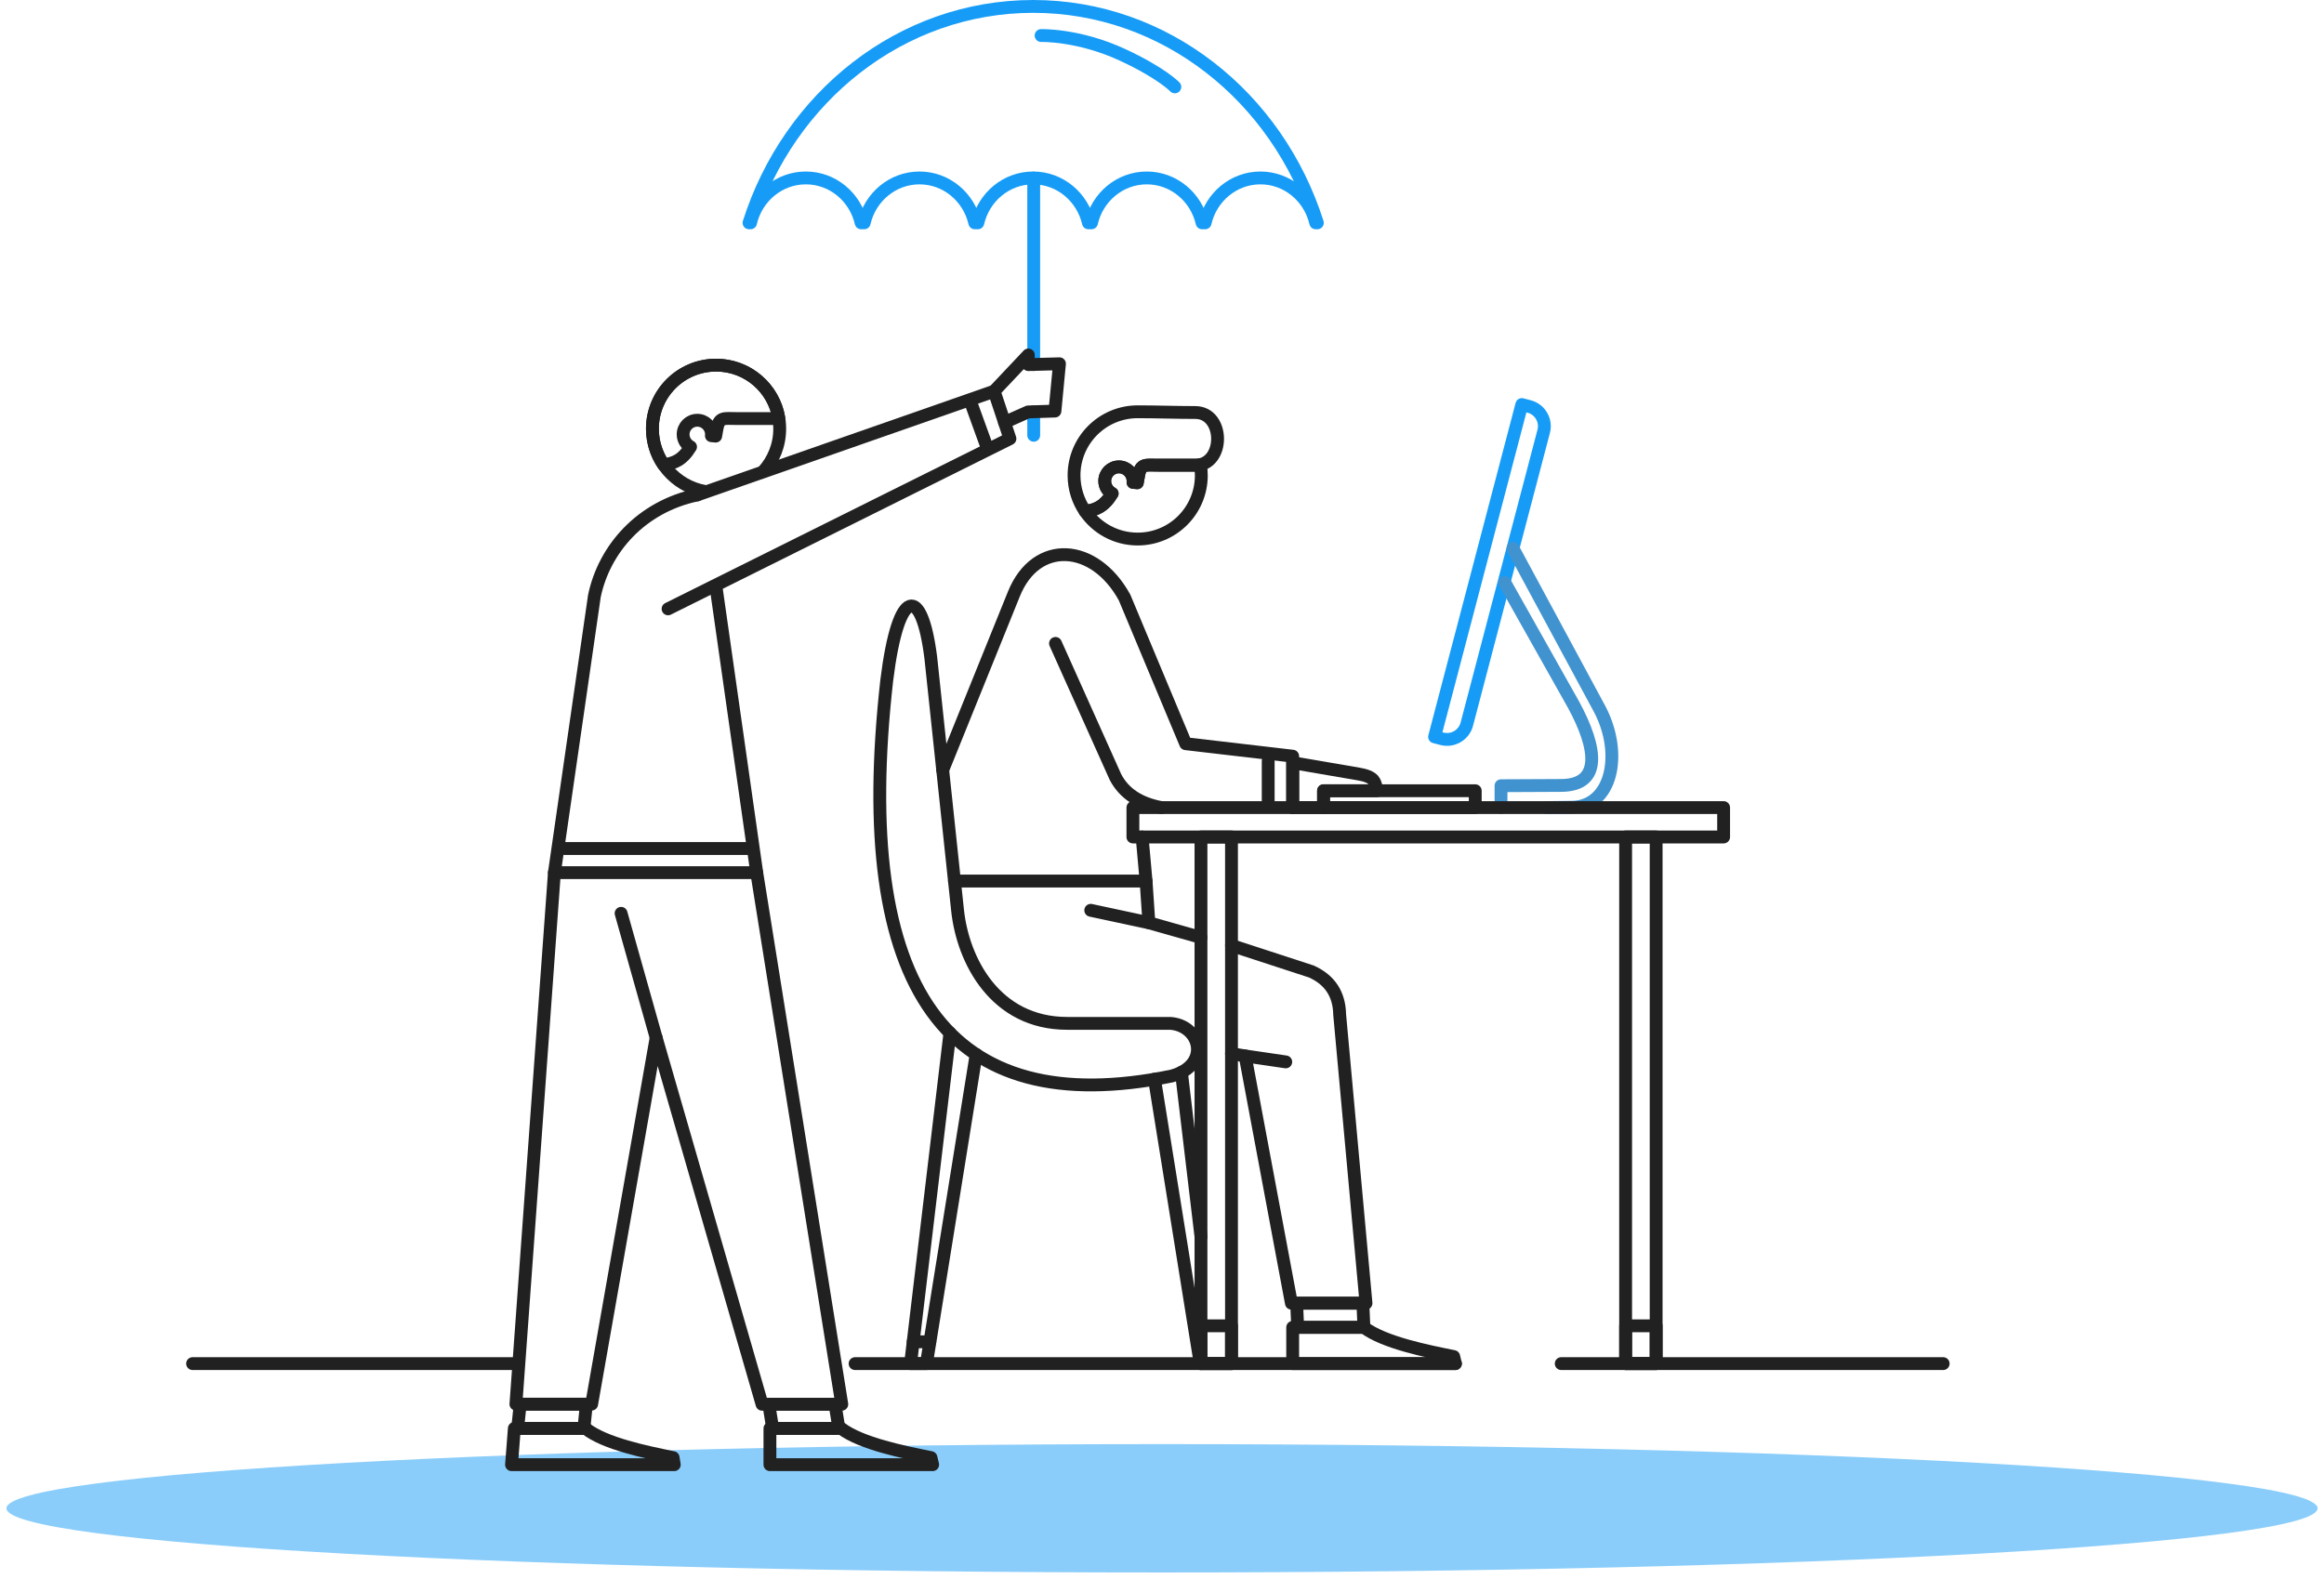 <?xml version="1.0" encoding="utf-8"?>
<svg width="362px" height="246px" viewBox="0 0 362 246" version="1.1" xmlns:xlink="http://www.w3.org/1999/xlink" xmlns="http://www.w3.org/2000/svg">
  <desc>Created with Lunacy</desc>
  <g id="Group-6" transform="translate(1 1)">
    <path d="M360 10.001C360 15.523 279.412 20 180.001 20C80.59 20 0 15.523 0 10.001C0 4.477 80.59 0 180.001 0C279.412 0 360 4.477 360 10.001" transform="translate(0 224)" id="Fill-1" fill="#169CF7" fill-opacity="0.5" stroke="none" />
    <g id="Group-54" transform="translate(29 0)">
      <path d="M13.589 0L14.737 0.301C16.423 0.743 17.44 2.487 16.998 4.171L5.017 49.813C4.575 51.497 2.831 52.515 1.147 52.073L0 51.772L13.589 0Z" transform="translate(193.459 62.031)" id="Stroke-1" fill="none" stroke="#169CF7" stroke-width="2" stroke-linecap="round" stroke-linejoin="round" />
      <path d="M0.591 0L11.281 18.993C15.085 25.977 15.657 31.545 9.43 31.608L0 31.653L0 35.057" transform="translate(203.805 89.766)" id="Stroke-3" fill="none" stroke="#4193CF" stroke-width="2" stroke-linecap="round" stroke-linejoin="round" />
      <path d="M0 0L13.544 25.113C17.172 32.097 15.378 40.277 9.151 40.34L5.273 40.385" transform="translate(205.671 84.438)" id="Stroke-5" fill="none" stroke="#4193CF" stroke-width="2" stroke-linecap="round" stroke-linejoin="round" />
      <path d="M0.5 0L0.5 29.051" transform="translate(130.517 26.756)" id="Stroke-7" fill="none" stroke="#169CF7" stroke-width="2" stroke-linecap="round" stroke-linejoin="round" />
      <path d="M0.5 0L0.5 3.665" transform="translate(130.518 63.154)" id="Stroke-9" fill="none" stroke="#169CF7" stroke-width="2" stroke-linecap="round" stroke-linejoin="round" />
      <path d="M44.265 0C64.838 0 82.303 14.118 88.53 33.719L88.272 33.719C87.348 29.707 83.844 26.723 79.66 26.723C75.476 26.723 71.97 29.707 71.047 33.719L70.57 33.719C69.646 29.707 66.141 26.723 61.958 26.723C57.774 26.723 54.268 29.707 53.345 33.719L52.868 33.719C51.944 29.707 48.439 26.723 44.256 26.723C40.072 26.723 36.568 29.707 35.644 33.719L35.167 33.719C34.244 29.707 30.738 26.723 26.554 26.723C22.37 26.723 18.866 29.707 17.942 33.719L17.465 33.719C16.541 29.707 13.035 26.723 8.852 26.723C4.668 26.723 1.163 29.707 0.24 33.719L0 33.719C6.228 14.118 23.693 0 44.265 0Z" transform="translate(86.671 0)" id="Stroke-11" fill="none" stroke="#169CF7" stroke-width="2" stroke-linecap="round" stroke-linejoin="round" />
      <path d="M0 4.583L92.014 4.583L92.014 0L0 0L0 4.583Z" transform="translate(146.468 124.823)" id="Stroke-13" fill="none" stroke="#212121" stroke-width="2" stroke-linecap="round" stroke-linejoin="round" />
      <path d="M0 82.051L4.754 82.051L4.754 0L0 0L0 82.051Z" transform="translate(157.071 129.406)" id="Stroke-15" fill="none" stroke="#212121" stroke-width="2" stroke-linecap="round" stroke-linejoin="round" />
      <path d="M0 82.051L4.754 82.051L4.754 0L0 0L0 82.051Z" transform="translate(223.217 129.406)" id="Stroke-16" fill="none" stroke="#212121" stroke-width="2" stroke-linecap="round" stroke-linejoin="round" />
      <path d="M0 5.893L4.754 5.893L4.754 0L0 0L0 5.893Z" transform="translate(223.217 205.564)" id="Stroke-17" fill="none" stroke="#212121" stroke-width="2" stroke-linecap="round" stroke-linejoin="round" />
      <path d="M0 5.893L4.754 5.893L4.754 0L0 0L0 5.893Z" transform="translate(157.071 205.564)" id="Stroke-18" fill="none" stroke="#212121" stroke-width="2" stroke-linecap="round" stroke-linejoin="round" />
      <path d="M17.953 0C18.047 0.547 18.097 1.109 18.097 1.682C18.097 7.157 13.657 11.597 8.183 11.597C4.785 11.597 1.786 9.885 0 7.278C1.63 7.085 2.949 6.574 4.208 4.502C3.521 4.128 3.054 3.399 3.054 2.561C3.054 1.342 4.042 0.354 5.261 0.354C6.48 0.354 7.468 1.342 7.468 2.561C7.468 2.629 7.464 2.698 7.458 2.765L8.124 2.826L8.325 1.691C8.661 -0.208 9.42 0.089 11.343 0.089L15.312 0.089L16.382 0.089L17.154 0.089C17.438 0.089 17.704 0.058 17.953 0Z" transform="translate(139.028 71.388)" id="Stroke-19" fill="none" stroke="#212121" stroke-width="2" stroke-linecap="round" stroke-linejoin="round" />
      <path d="M8.16 19.673C3.522 18.844 0 14.789 0 9.913C0 4.44 4.44 0 9.914 0C15.389 0 19.828 4.44 19.828 9.913C19.828 12.48 18.852 14.818 17.252 16.579" transform="translate(71.624 55.89)" id="Stroke-20" fill="none" stroke="#212121" stroke-width="2" stroke-linecap="round" stroke-linejoin="round" />
      <path d="M54.516 39.41L54.516 31.402L37.851 29.46L28.329 6.681C23.662 -1.818 14.552 -2.434 11.089 6.134L0 33.559" transform="translate(116.84 85.413)" id="Stroke-21" fill="none" stroke="#212121" stroke-width="2" stroke-linecap="round" stroke-linejoin="round" />
      <path d="M45.271 65.039L29.177 65.039C17.983 65.031 12.946 55.25 12.117 47.424L7.95 8.1C6.543 -3.267 2.902 -3.181 1.083 11.621C-4.316 59.865 10.474 80.407 45.454 73.247C51.619 71.57 50.032 65.391 45.271 65.039Z" transform="translate(107.039 93.406)" id="Stroke-22" fill="none" stroke="#212121" stroke-width="2" stroke-linecap="round" stroke-linejoin="round" />
      <path d="M0 0L9.347 20.835C10.669 23.357 13.049 24.938 16.489 25.577" transform="translate(134.41 99.246)" id="Stroke-23" fill="none" stroke="#212121" stroke-width="2" stroke-linecap="round" stroke-linejoin="round" />
      <path d="M0 0L29.845 0L30.286 6.5L38.397 8.795" transform="translate(118.673 136.271)" id="Stroke-24" fill="none" stroke="#212121" stroke-width="2" stroke-linecap="round" stroke-linejoin="round" />
      <path d="M0 0L12.441 4.061C15.321 5.355 16.791 7.592 16.85 10.771L20.953 55.74L9.333 55.74L2.125 17.217L0 16.863" transform="translate(161.824 146.303)" id="Stroke-25" fill="none" stroke="#212121" stroke-width="2" stroke-linecap="round" stroke-linejoin="round" />
      <path d="M0 0L10.316 0L10.479 3.765L0.163 3.765L0 0Z" transform="translate(171.973 202.043)" id="Stroke-26" fill="none" stroke="#212121" stroke-width="2" stroke-linecap="round" stroke-linejoin="round" />
      <path d="M0 0L10.316 0L10.921 3.765L0.604 3.765L0 0Z" transform="translate(89.753 217.789)" id="Stroke-27" fill="none" stroke="#212121" stroke-width="2" stroke-linecap="round" stroke-linejoin="round" />
      <path d="M0.78 0L0 0L0 5.649L25.349 5.649L25.085 4.547C20.884 3.7 14.238 2.376 11.097 0L0.78 0Z" transform="translate(171.355 205.808)" id="Stroke-28" fill="none" stroke="#212121" stroke-width="2" stroke-linecap="round" stroke-linejoin="round" />
      <path d="M0.779 0L0 0L0 5.649L25.348 5.649L25.084 4.546C20.883 3.7 14.237 2.376 11.096 0L0.779 0Z" transform="translate(89.929 221.554)" id="Stroke-29" fill="none" stroke="#212121" stroke-width="2" stroke-linecap="round" stroke-linejoin="round" />
      <path d="M0.808 6.865L0.192 0" transform="translate(147.71 129.406)" id="Stroke-30" fill="none" stroke="#212121" stroke-width="2" stroke-linecap="round" stroke-linejoin="round" />
      <path d="M93.512 0.5L0 0.5" transform="translate(103.192 210.957)" id="Stroke-31" fill="none" stroke="#212121" stroke-width="2" stroke-linecap="round" stroke-linejoin="round" />
      <path d="M50.704 0.5L0 0.5" transform="translate(0 210.957)" id="Stroke-32" fill="none" stroke="#212121" stroke-width="2" stroke-linecap="round" stroke-linejoin="round" />
      <path d="M59.493 0.5L0 0.5" transform="translate(213.186 210.957)" id="Stroke-33" fill="none" stroke="#212121" stroke-width="2" stroke-linecap="round" stroke-linejoin="round" />
      <path d="M10.212 3.347L2.468 51.519L0 51.519L6.131 0" transform="translate(111.838 159.938)" id="Stroke-34" fill="none" stroke="#212121" stroke-width="2" stroke-linecap="round" stroke-linejoin="round" />
      <path d="M0 0.5L2.591 0.5" transform="translate(112.243 207.555)" id="Stroke-35" fill="none" stroke="#212121" stroke-width="2" stroke-linecap="round" stroke-linejoin="round" />
      <path d="M7.239 25.624L4.19 0M0 1.077L7.122 45.384" transform="translate(149.832 166.073)" id="Stroke-36" fill="none" stroke="#212121" stroke-width="2" stroke-linecap="round" stroke-linejoin="round" />
      <path d="M1.73 15.509C3.36 15.317 4.68 14.806 5.94 12.733C5.252 12.359 4.785 11.63 4.785 10.792C4.785 9.574 5.773 8.586 6.992 8.586C8.211 8.586 9.2 9.574 9.2 10.792C9.2 10.861 9.195 10.929 9.189 10.996L9.855 11.057L10.057 9.922C10.392 8.024 11.151 8.321 13.074 8.321L19.699 8.321C18.937 3.604 14.846 0 9.914 0C4.44 0 0 4.44 0 9.913C0 11.989 0.639 13.916 1.73 15.509Z" transform="translate(71.624 55.89)" id="Stroke-37" fill="none" stroke="#212121" stroke-width="2" stroke-linecap="round" stroke-linejoin="round" />
      <path d="M18.885 0.114C23.52 0.114 23.517 8.321 18.885 8.321L18.113 8.321L17.043 8.321L13.073 8.321C11.151 8.321 10.391 8.024 10.056 9.923L9.855 11.058L9.189 10.996C9.195 10.929 9.199 10.861 9.199 10.793C9.199 9.574 8.211 8.586 6.992 8.586C5.773 8.586 4.785 9.574 4.785 10.793C4.785 11.631 5.252 12.36 5.939 12.734C4.679 14.807 3.36 15.318 1.729 15.51C0.638 13.917 0 11.99 0 9.914C0 4.44 4.44 0 9.914 0C12.894 0 15.894 0.114 18.885 0.114Z" transform="translate(137.297 63.156)" id="Stroke-38" fill="none" stroke="#212121" stroke-width="2" stroke-linecap="round" stroke-linejoin="round" />
      <path d="M0 2.623L23.631 2.623L23.631 0L0 0L0 2.623Z" transform="translate(176.161 122.2)" id="Stroke-39" fill="none" stroke="#212121" stroke-width="2" stroke-linecap="round" stroke-linejoin="round" />
      <path d="M0 6.994L4.805 6.994L4.805 4.371L13.094 4.371C13.094 4.371 13.049 3.609 12.708 2.935C12.346 2.218 11.178 1.921 10.273 1.766L0 0L0 6.994Z" transform="translate(171.356 117.829)" id="Stroke-40" fill="none" stroke="#212121" stroke-width="2" stroke-linecap="round" stroke-linejoin="round" />
      <path d="M37.511 0L5.994 0L0 82.808L11.796 82.808L21.841 25.707L38.336 82.83L50.76 82.83L37.511 0Z" transform="translate(50.363 134.959)" id="Stroke-41" fill="none" stroke="#212121" stroke-width="2" stroke-linecap="round" stroke-linejoin="round" />
      <path d="M5.458 19.368L0 0" transform="translate(66.745 141.298)" id="Stroke-42" fill="none" stroke="#212121" stroke-width="2" stroke-linecap="round" stroke-linejoin="round" />
      <path d="M0.389 0L10.705 0L10.316 3.765L0 3.765L0.389 0Z" transform="translate(50.634 217.789)" id="Stroke-43" fill="none" stroke="#212121" stroke-width="2" stroke-linecap="round" stroke-linejoin="round" />
      <path d="M1.215 0L0.435 0L0 5.649L25.348 5.649L25.169 4.546C21.033 3.7 14.49 2.376 11.531 0L1.215 0Z" transform="translate(49.68 221.554)" id="Stroke-44" fill="none" stroke="#212121" stroke-width="2" stroke-linecap="round" stroke-linejoin="round" />
      <path d="M22.271 0C13.445 1.849 7.75 8.476 6.229 15.758L0 58.854M31.517 58.854L25.159 14.215" transform="translate(56.357 76.105)" id="Stroke-45" fill="none" stroke="#212121" stroke-width="2" stroke-linecap="round" stroke-linejoin="round" />
      <path d="M0 33.91L53.253 7.395L50.789 0L5.9 15.688L4.567 16.154" transform="translate(74.061 59.952)" id="Stroke-46" fill="none" stroke="#212121" stroke-width="2" stroke-linecap="round" stroke-linejoin="round" />
      <path d="M1.621 10.507L5.285 8.872L9.474 8.739L10.18 1.367L5.329 1.5L5.329 0L0 5.644" transform="translate(124.849 54.307)" id="Stroke-47" fill="none" stroke="#212121" stroke-width="2" stroke-linecap="round" stroke-linejoin="round" />
      <path d="M9.059 1.942L0 0" transform="translate(139.9 140.829)" id="Stroke-48" fill="none" stroke="#212121" stroke-width="2" stroke-linecap="round" stroke-linejoin="round" />
      <path d="M0 0.036L6.328 0.964" transform="translate(163.949 163.483)" id="Stroke-49" fill="none" stroke="#212121" stroke-width="2" stroke-linecap="round" stroke-linejoin="round" />
      <path d="M0 0.5L28.5 0.5" transform="translate(57.917 130.703)" id="Stroke-50" fill="none" stroke="#212121" stroke-width="2" stroke-linecap="round" stroke-linejoin="round" />
      <path d="M0.5 0L0.5 6.5" transform="translate(167.042 117.578)" id="Stroke-51" fill="none" stroke="#212121" stroke-width="2" stroke-linecap="round" stroke-linejoin="round" />
      <path d="M0 0L2.625 7.25" transform="translate(121.167 61.578)" id="Stroke-52" fill="none" stroke="#212121" stroke-width="2" stroke-linecap="round" stroke-linejoin="round" />
      <path d="M0 0.002C0 0.002 5.833 -0.165 12.667 3.002C18.763 5.827 20.833 8.002 20.833 8.002" transform="translate(132.167 4.535)" id="Stroke-53" fill="none" stroke="#169CF7" stroke-width="2" stroke-linecap="round" stroke-linejoin="round" />
    </g>
  </g>
</svg>